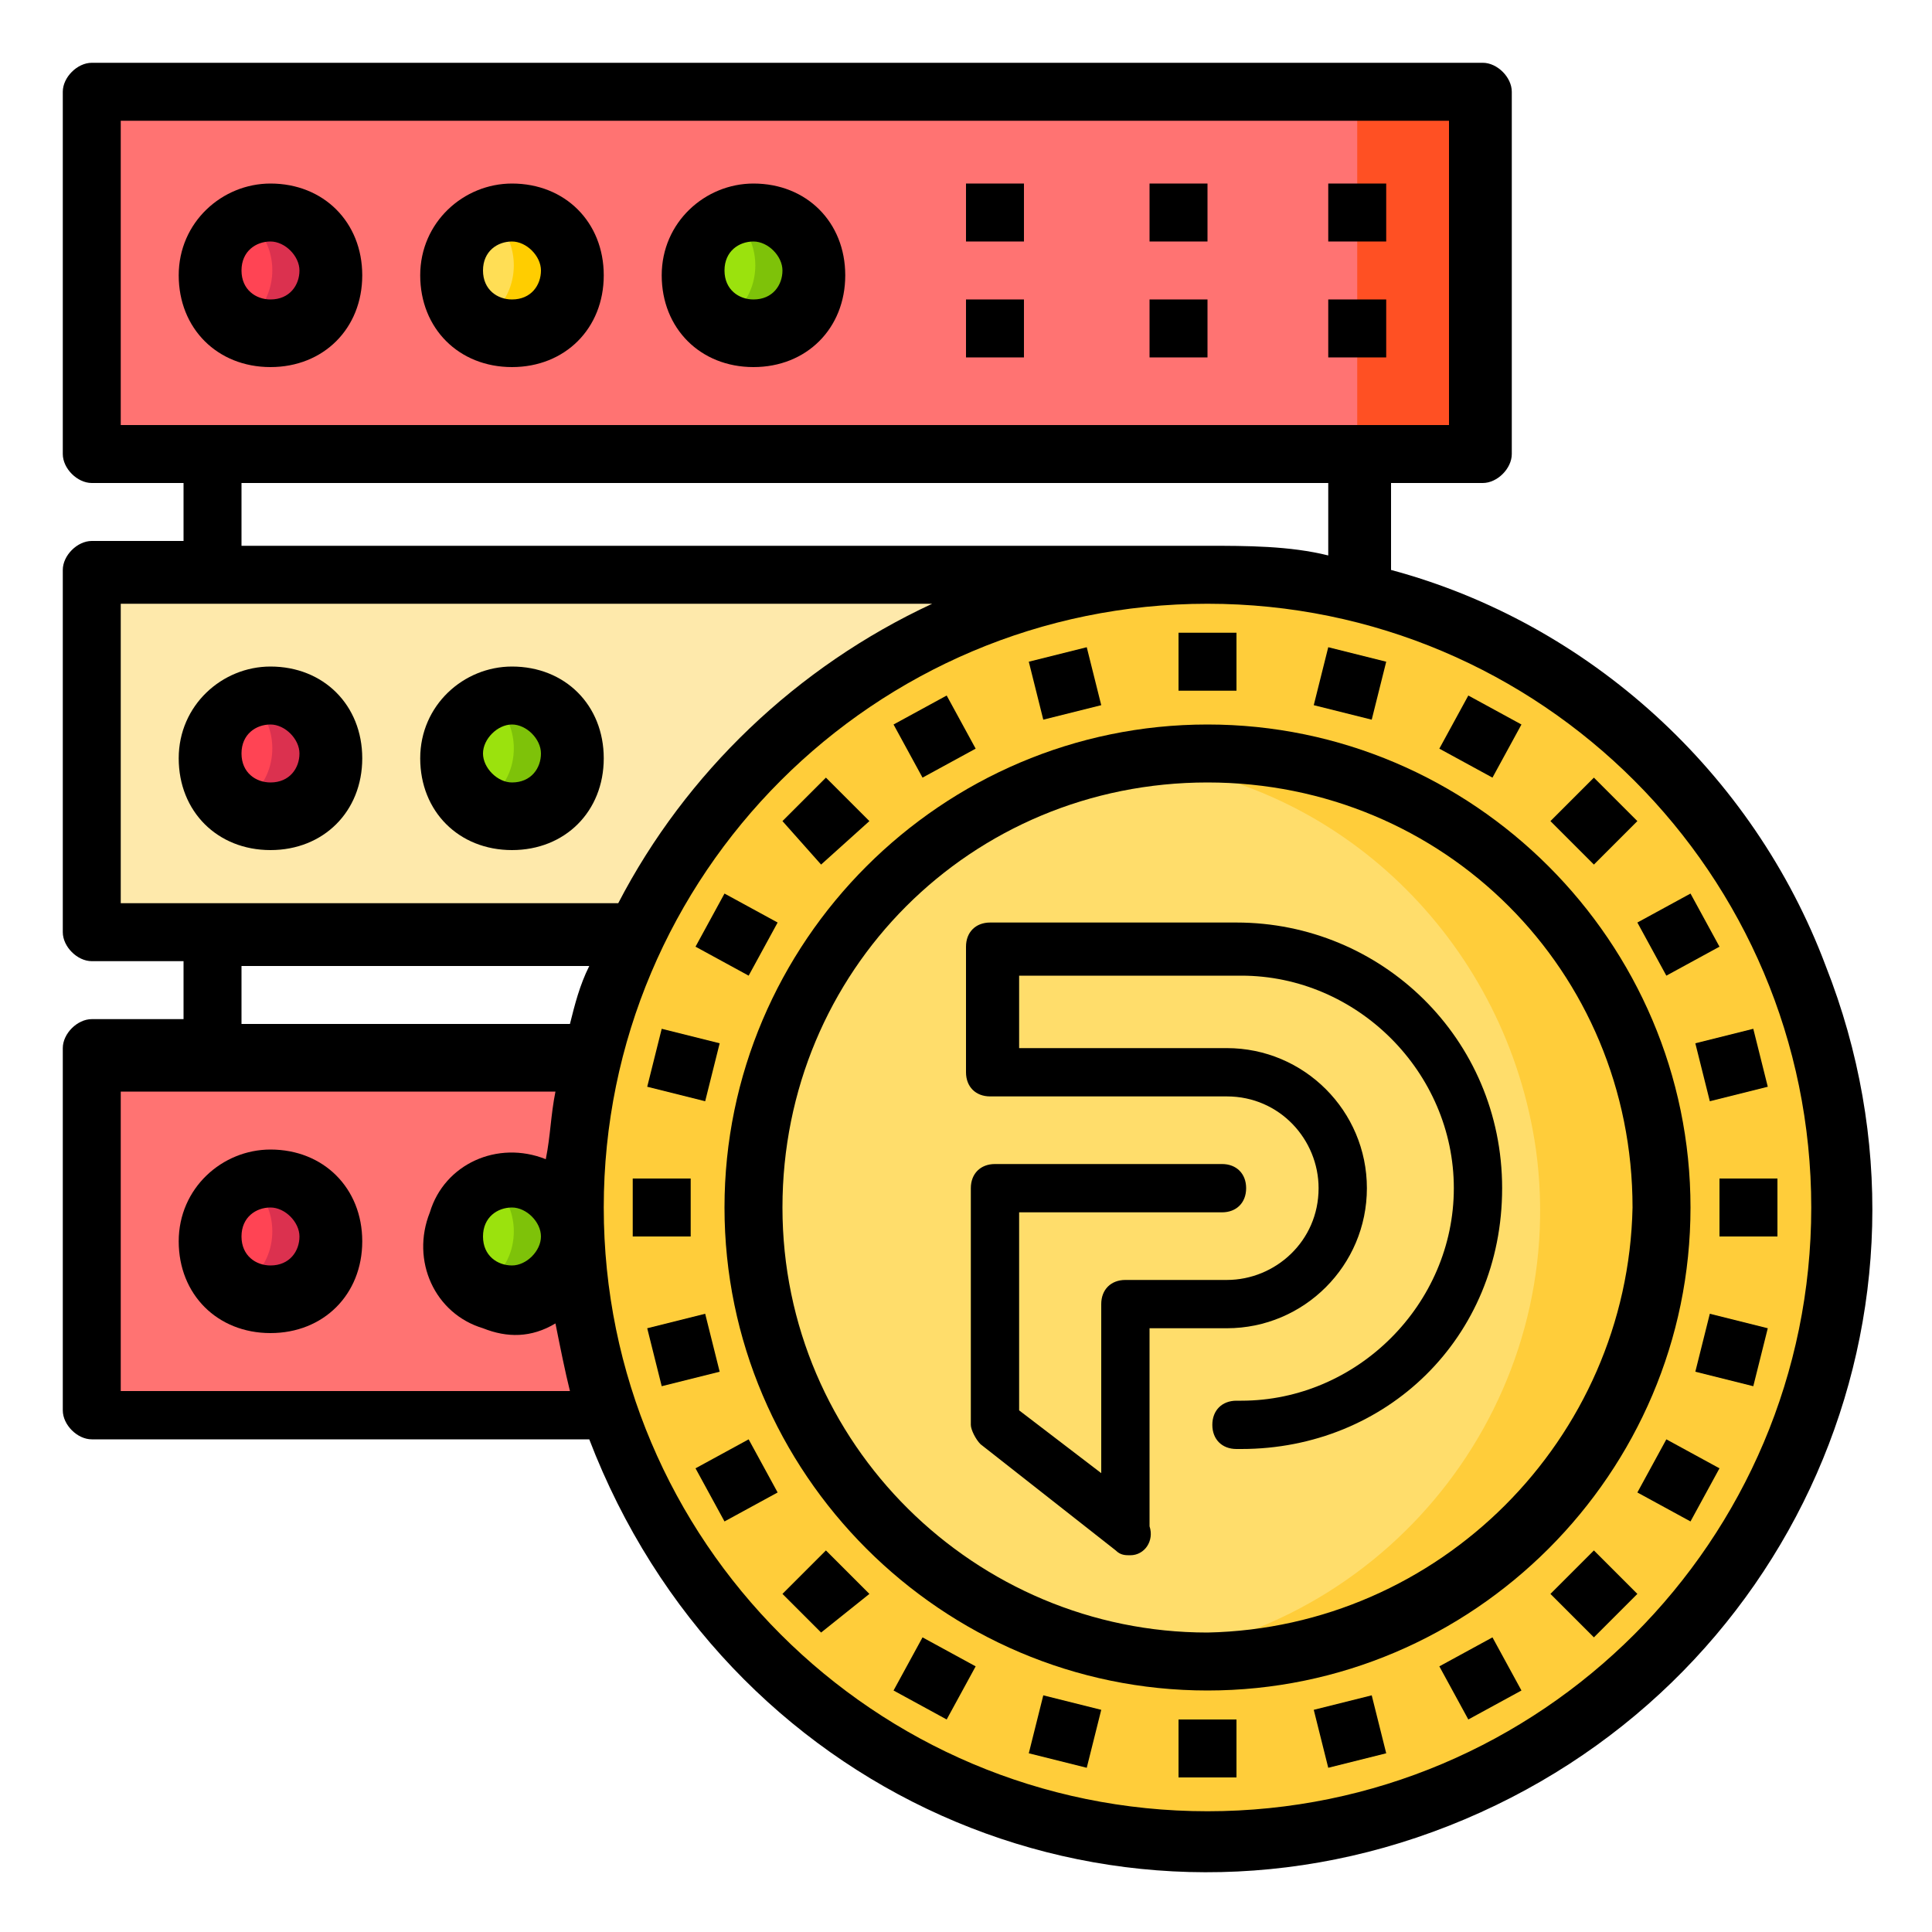 <?xml version="1.0" encoding="utf-8"?>
<!-- Generator: Adobe Illustrator 28.0.0, SVG Export Plug-In . SVG Version: 6.00 Build 0)  -->
<svg version="1.1" id="Calque_1" xmlns="http://www.w3.org/2000/svg" xmlns:xlink="http://www.w3.org/1999/xlink" x="0px" y="0px"
	 viewBox="0 0 40 40" style="enable-background:new 0 0 40 40;" xml:space="preserve">
<style type="text/css">
	.st0{fill:#FFCD3A;}
	.st1{fill:#FFDD6B;}
	.st2{fill:#FF7372;}
	.st3{fill:#FF5023;}
	.st4{fill:#FEE9AB;}
	.st5{fill:#9BE20D;}
	.st6{fill:#7EC209;}
	.st7{fill:#FFDE55;}
	.st8{fill:#FFCD00;}
	.st9{fill:#FF4454;}
	.st10{fill:#DB314F;}
</style>
<g id="Server">
	<circle class="st0" cx="25" cy="25" r="13.1"/>
	<path class="st0" d="M38.1,25c0,7.2-5.9,13.1-13.1,13.1c-0.4,0-0.8,0-1.2-0.1C31,37.4,36.3,31,35.6,23.8C35,17.5,30,12.5,23.8,11.9
		c0.4,0,0.8-0.1,1.2-0.1C32.2,11.9,38.1,17.8,38.1,25z"/>
	<circle class="st1" cx="25" cy="25" r="9.4"/>
	<path class="st0" d="M34.4,25c0,5.2-4.2,9.4-9.4,9.4c-0.4,0-0.8,0-1.2-0.1c5.1-0.7,8.7-5.4,8-10.5c-0.6-4.2-3.9-7.5-8-8
		c0.4-0.1,0.8-0.1,1.2-0.1C30.2,15.6,34.4,19.8,34.4,25z"/>
	<path class="st2" d="M1.9,1.9h28.8v7.5H1.9V1.9z"/>
	<path class="st3" d="M28.1,1.9h2.5v7.5h-2.5V1.9z"/>
	<path class="st4" d="M25,11.9c-5.1,0-9.7,2.9-11.9,7.5H1.9v-7.5H25z"/>
	<circle class="st5" cx="15.6" cy="5.6" r="1.2"/>
	<path class="st6" d="M16.9,5.6c0,0.7-0.6,1.2-1.3,1.2c-0.2,0-0.4-0.1-0.6-0.2c0.6-0.3,0.8-1.1,0.5-1.7c-0.1-0.2-0.3-0.3-0.5-0.5
		c0.6-0.3,1.4-0.1,1.7,0.5C16.8,5.2,16.9,5.4,16.9,5.6z"/>
	<path class="st2" d="M12.6,29.4H1.9v-7.5h10.4C11.6,24.4,11.8,27,12.6,29.4z"/>
	<circle class="st7" cx="10.6" cy="5.6" r="1.2"/>
	<path class="st8" d="M11.9,5.6c0,0.7-0.6,1.2-1.3,1.2c-0.2,0-0.4-0.1-0.6-0.2c0.6-0.3,0.8-1.1,0.5-1.7c-0.1-0.2-0.3-0.3-0.5-0.5
		c0.6-0.3,1.4-0.1,1.7,0.5C11.8,5.2,11.9,5.4,11.9,5.6z"/>
	<circle class="st5" cx="10.6" cy="15.6" r="1.2"/>
	<path class="st6" d="M11.9,15.6c0,0.7-0.6,1.2-1.3,1.2c-0.2,0-0.4-0.1-0.6-0.2c0.6-0.3,0.8-1.1,0.5-1.7c-0.1-0.2-0.3-0.3-0.5-0.5
		c0.6-0.3,1.4-0.1,1.7,0.5C11.8,15.2,11.9,15.4,11.9,15.6z"/>
	<circle class="st5" cx="10.6" cy="25.6" r="1.2"/>
	<path class="st6" d="M11.9,25.6c0,0.7-0.6,1.2-1.3,1.2c-0.2,0-0.4-0.1-0.6-0.2c0.6-0.3,0.8-1.1,0.5-1.7c-0.1-0.2-0.3-0.3-0.5-0.5
		c0.6-0.3,1.4-0.1,1.7,0.5C11.8,25.2,11.9,25.4,11.9,25.6z"/>
	<circle class="st9" cx="5.6" cy="5.6" r="1.2"/>
	<path class="st10" d="M6.9,5.6c0,0.7-0.6,1.2-1.3,1.2C5.4,6.9,5.2,6.8,5,6.7C5.6,6.4,5.8,5.6,5.5,5C5.3,4.8,5.2,4.7,5,4.5
		C5.6,4.2,6.4,4.4,6.7,5C6.8,5.2,6.9,5.4,6.9,5.6z"/>
	<circle class="st9" cx="5.6" cy="15.6" r="1.2"/>
	<path class="st10" d="M6.9,15.6c0,0.7-0.6,1.2-1.3,1.2c-0.2,0-0.4-0.1-0.6-0.2c0.6-0.3,0.8-1.1,0.5-1.7c-0.1-0.2-0.3-0.3-0.5-0.5
		c0.6-0.3,1.4-0.1,1.7,0.5C6.8,15.2,6.9,15.4,6.9,15.6z"/>
	<circle class="st9" cx="5.6" cy="25.6" r="1.2"/>
	<path class="st10" d="M6.9,25.6c0,0.7-0.6,1.2-1.3,1.2c-0.2,0-0.4-0.1-0.6-0.2c0.6-0.3,0.8-1.1,0.5-1.7c-0.1-0.2-0.3-0.3-0.5-0.5
		c0.6-0.3,1.4-0.1,1.7,0.5C6.8,25.2,6.9,25.4,6.9,25.6z"/>
	<path d="M5.6,3.8c-1,0-1.9,0.8-1.9,1.9s0.8,1.9,1.9,1.9s1.9-0.8,1.9-1.9S6.7,3.8,5.6,3.8z M5.6,6.2C5.3,6.2,5,6,5,5.6S5.3,5,5.6,5
		s0.6,0.3,0.6,0.6S6,6.2,5.6,6.2z"/>
	<path d="M10.6,3.8c-1,0-1.9,0.8-1.9,1.9s0.8,1.9,1.9,1.9s1.9-0.8,1.9-1.9S11.7,3.8,10.6,3.8z M10.6,6.2C10.3,6.2,10,6,10,5.6
		S10.3,5,10.6,5s0.6,0.3,0.6,0.6S11,6.2,10.6,6.2z"/>
	<path d="M15.6,3.8c-1,0-1.9,0.8-1.9,1.9s0.8,1.9,1.9,1.9s1.9-0.8,1.9-1.9S16.7,3.8,15.6,3.8z M15.6,6.2C15.3,6.2,15,6,15,5.6
		S15.3,5,15.6,5s0.6,0.3,0.6,0.6S16,6.2,15.6,6.2z"/>
	<path d="M20,3.8h1.2V5H20V3.8z"/>
	<path d="M20,6.2h1.2v1.2H20V6.2z"/>
	<path d="M23.8,3.8H25V5h-1.2V3.8z"/>
	<path d="M23.8,6.2H25v1.2h-1.2V6.2z"/>
	<path d="M27.5,3.8h1.2V5h-1.2V3.8z"/>
	<path d="M27.5,6.2h1.2v1.2h-1.2V6.2z"/>
	<path d="M5.6,13.8c-1,0-1.9,0.8-1.9,1.9s0.8,1.9,1.9,1.9s1.9-0.8,1.9-1.9S6.7,13.8,5.6,13.8z M5.6,16.2C5.3,16.2,5,16,5,15.6
		S5.3,15,5.6,15s0.6,0.3,0.6,0.6S6,16.2,5.6,16.2z"/>
	<path d="M10.6,13.8c-1,0-1.9,0.8-1.9,1.9s0.8,1.9,1.9,1.9s1.9-0.8,1.9-1.9S11.7,13.8,10.6,13.8z M10.6,16.2c-0.3,0-0.6-0.3-0.6-0.6
		s0.3-0.6,0.6-0.6s0.6,0.3,0.6,0.6S11,16.2,10.6,16.2z"/>
	<path d="M5.6,23.8c-1,0-1.9,0.8-1.9,1.9s0.8,1.9,1.9,1.9s1.9-0.8,1.9-1.9S6.7,23.8,5.6,23.8z M5.6,26.2C5.3,26.2,5,26,5,25.6
		S5.3,25,5.6,25s0.6,0.3,0.6,0.6S6,26.2,5.6,26.2z"/>
	<path d="M28.8,11.8V10h1.9c0.3,0,0.6-0.3,0.6-0.6V1.9c0-0.3-0.3-0.6-0.6-0.6H1.9c-0.3,0-0.6,0.3-0.6,0.6v7.5c0,0.3,0.3,0.6,0.6,0.6
		h1.9v1.2H1.9c-0.3,0-0.6,0.3-0.6,0.6v7.5c0,0.3,0.3,0.6,0.6,0.6h1.9v1.2H1.9c-0.3,0-0.6,0.3-0.6,0.6v7.5c0,0.3,0.3,0.6,0.6,0.6
		h10.3C15,37.1,22.9,40.6,30,37.8c7.1-2.8,10.6-10.7,7.8-17.8C36.3,16,32.9,12.9,28.8,11.8z M2.5,2.5H30v6.3H2.5V2.5z M5,10h22.5
		v1.5c-0.8-0.2-1.7-0.2-2.5-0.2H5V10z M2.5,12.5h16.8c-2.8,1.3-5.1,3.5-6.5,6.2H2.5V12.5z M5,20h7.2c-0.2,0.4-0.3,0.8-0.4,1.2H5
		L5,20z M2.5,28.8v-6.2h9c-0.1,0.5-0.1,0.9-0.2,1.4c-1-0.4-2.1,0.1-2.4,1.1c-0.4,1,0.1,2.1,1.1,2.4c0.5,0.2,1,0.2,1.5-0.1
		c0.1,0.5,0.2,1,0.3,1.4H2.5z M11.2,25.6c0,0.3-0.3,0.6-0.6,0.6S10,26,10,25.6s0.3-0.6,0.6-0.6S11.2,25.3,11.2,25.6z M25,37.5
		c-6.9,0-12.5-5.6-12.5-12.5S18.1,12.5,25,12.5S37.5,18.1,37.5,25C37.5,31.9,31.9,37.5,25,37.5z"/>
	<path d="M25,15c-5.5,0-10,4.5-10,10s4.5,10,10,10s10-4.5,10-10C35,19.5,30.5,15,25,15z M25,33.8c-4.8,0-8.8-3.9-8.8-8.8
		s3.9-8.8,8.8-8.8s8.8,3.9,8.8,8.8C33.7,29.8,29.8,33.7,25,33.8z"/>
	<path d="M24.4,13.1h1.2v1.2h-1.2V13.1z"/>
	<path d="M21.3,13.7l1.2-0.3l0.3,1.2l-1.2,0.3L21.3,13.7z"/>
	<path d="M18.5,15l1.1-0.6l0.6,1.1l-1.1,0.6L18.5,15z"/>
	<path d="M16.2,17l0.9-0.9l0.9,0.9L17,17.9L16.2,17z"/>
	<path d="M14.4,19.6l0.6-1.1l1.1,0.6l-0.6,1.1L14.4,19.6z"/>
	<path d="M13.4,22.5l0.3-1.2l1.2,0.3l-0.3,1.2L13.4,22.5z"/>
	<path d="M13.1,24.4h1.2v1.2h-1.2V24.4z"/>
	<path d="M13.4,27.5l1.2-0.3l0.3,1.2l-1.2,0.3L13.4,27.5z"/>
	<path d="M14.4,30.4l1.1-0.6l0.6,1.1L15,31.5L14.4,30.4z"/>
	<path d="M16.2,33l0.9-0.9l0.9,0.9L17,33.8L16.2,33z"/>
	<path d="M18.5,35l0.6-1.1l1.1,0.6l-0.6,1.1L18.5,35z"/>
	<path d="M21.3,36.3l0.3-1.2l1.2,0.3l-0.3,1.2L21.3,36.3z"/>
	<path d="M24.4,35.6h1.2v1.2h-1.2V35.6z"/>
	<path d="M27.2,35.4l1.2-0.3l0.3,1.2l-1.2,0.3L27.2,35.4z"/>
	<path d="M29.8,34.5l1.1-0.6l0.6,1.1l-1.1,0.6L29.8,34.5z"/>
	<path d="M32.1,33l0.9-0.9l0.9,0.9l-0.9,0.9L32.1,33z"/>
	<path d="M33.9,30.9l0.6-1.1l1.1,0.6L35,31.5L33.9,30.9z"/>
	<path d="M35.1,28.4l0.3-1.2l1.2,0.3l-0.3,1.2L35.1,28.4z"/>
	<path d="M35.6,24.4h1.2v1.2h-1.2V24.4z"/>
	<path d="M35.1,21.6l1.2-0.3l0.3,1.2l-1.2,0.3L35.1,21.6z"/>
	<path d="M33.9,19.1l1.1-0.6l0.6,1.1l-1.1,0.6L33.9,19.1z"/>
	<path d="M32.1,17l0.9-0.9l0.9,0.9l-0.9,0.9L32.1,17z"/>
	<path d="M29.8,15.5l0.6-1.1l1.1,0.6l-0.6,1.1L29.8,15.5z"/>
	<path d="M27.2,14.6l0.3-1.2l1.2,0.3l-0.3,1.2L27.2,14.6z"/>
</g>
<path d="M23.4,32.2c-0.1,0-0.2,0-0.3-0.1l-2.8-2.2c-0.1-0.1-0.2-0.3-0.2-0.4v-4.9c0-0.3,0.2-0.5,0.5-0.5h4.7c0.3,0,0.5,0.2,0.5,0.5
	s-0.2,0.5-0.5,0.5h-4.2v4.1l1.7,1.3V27c0-0.3,0.2-0.5,0.5-0.5h2.1c1,0,1.9-0.8,1.9-1.9c0-1-0.8-1.9-1.9-1.9l0,0h-4.9
	c-0.3,0-0.5-0.2-0.5-0.5v-2.6c0-0.3,0.2-0.5,0.5-0.5h5.1c3,0,5.5,2.4,5.5,5.5S28.7,30,25.7,30h-0.1c-0.3,0-0.5-0.2-0.5-0.5
	s0.2-0.5,0.5-0.5h0.1c2.4,0,4.4-2,4.4-4.4s-2-4.4-4.4-4.4h-4.6v1.5h4.3c1.6,0,2.9,1.3,2.9,2.9c0,1.6-1.3,2.9-2.9,2.9l0,0h-1.6v4.1
	C23.9,31.9,23.7,32.2,23.4,32.2L23.4,32.2z"/>
</svg>
